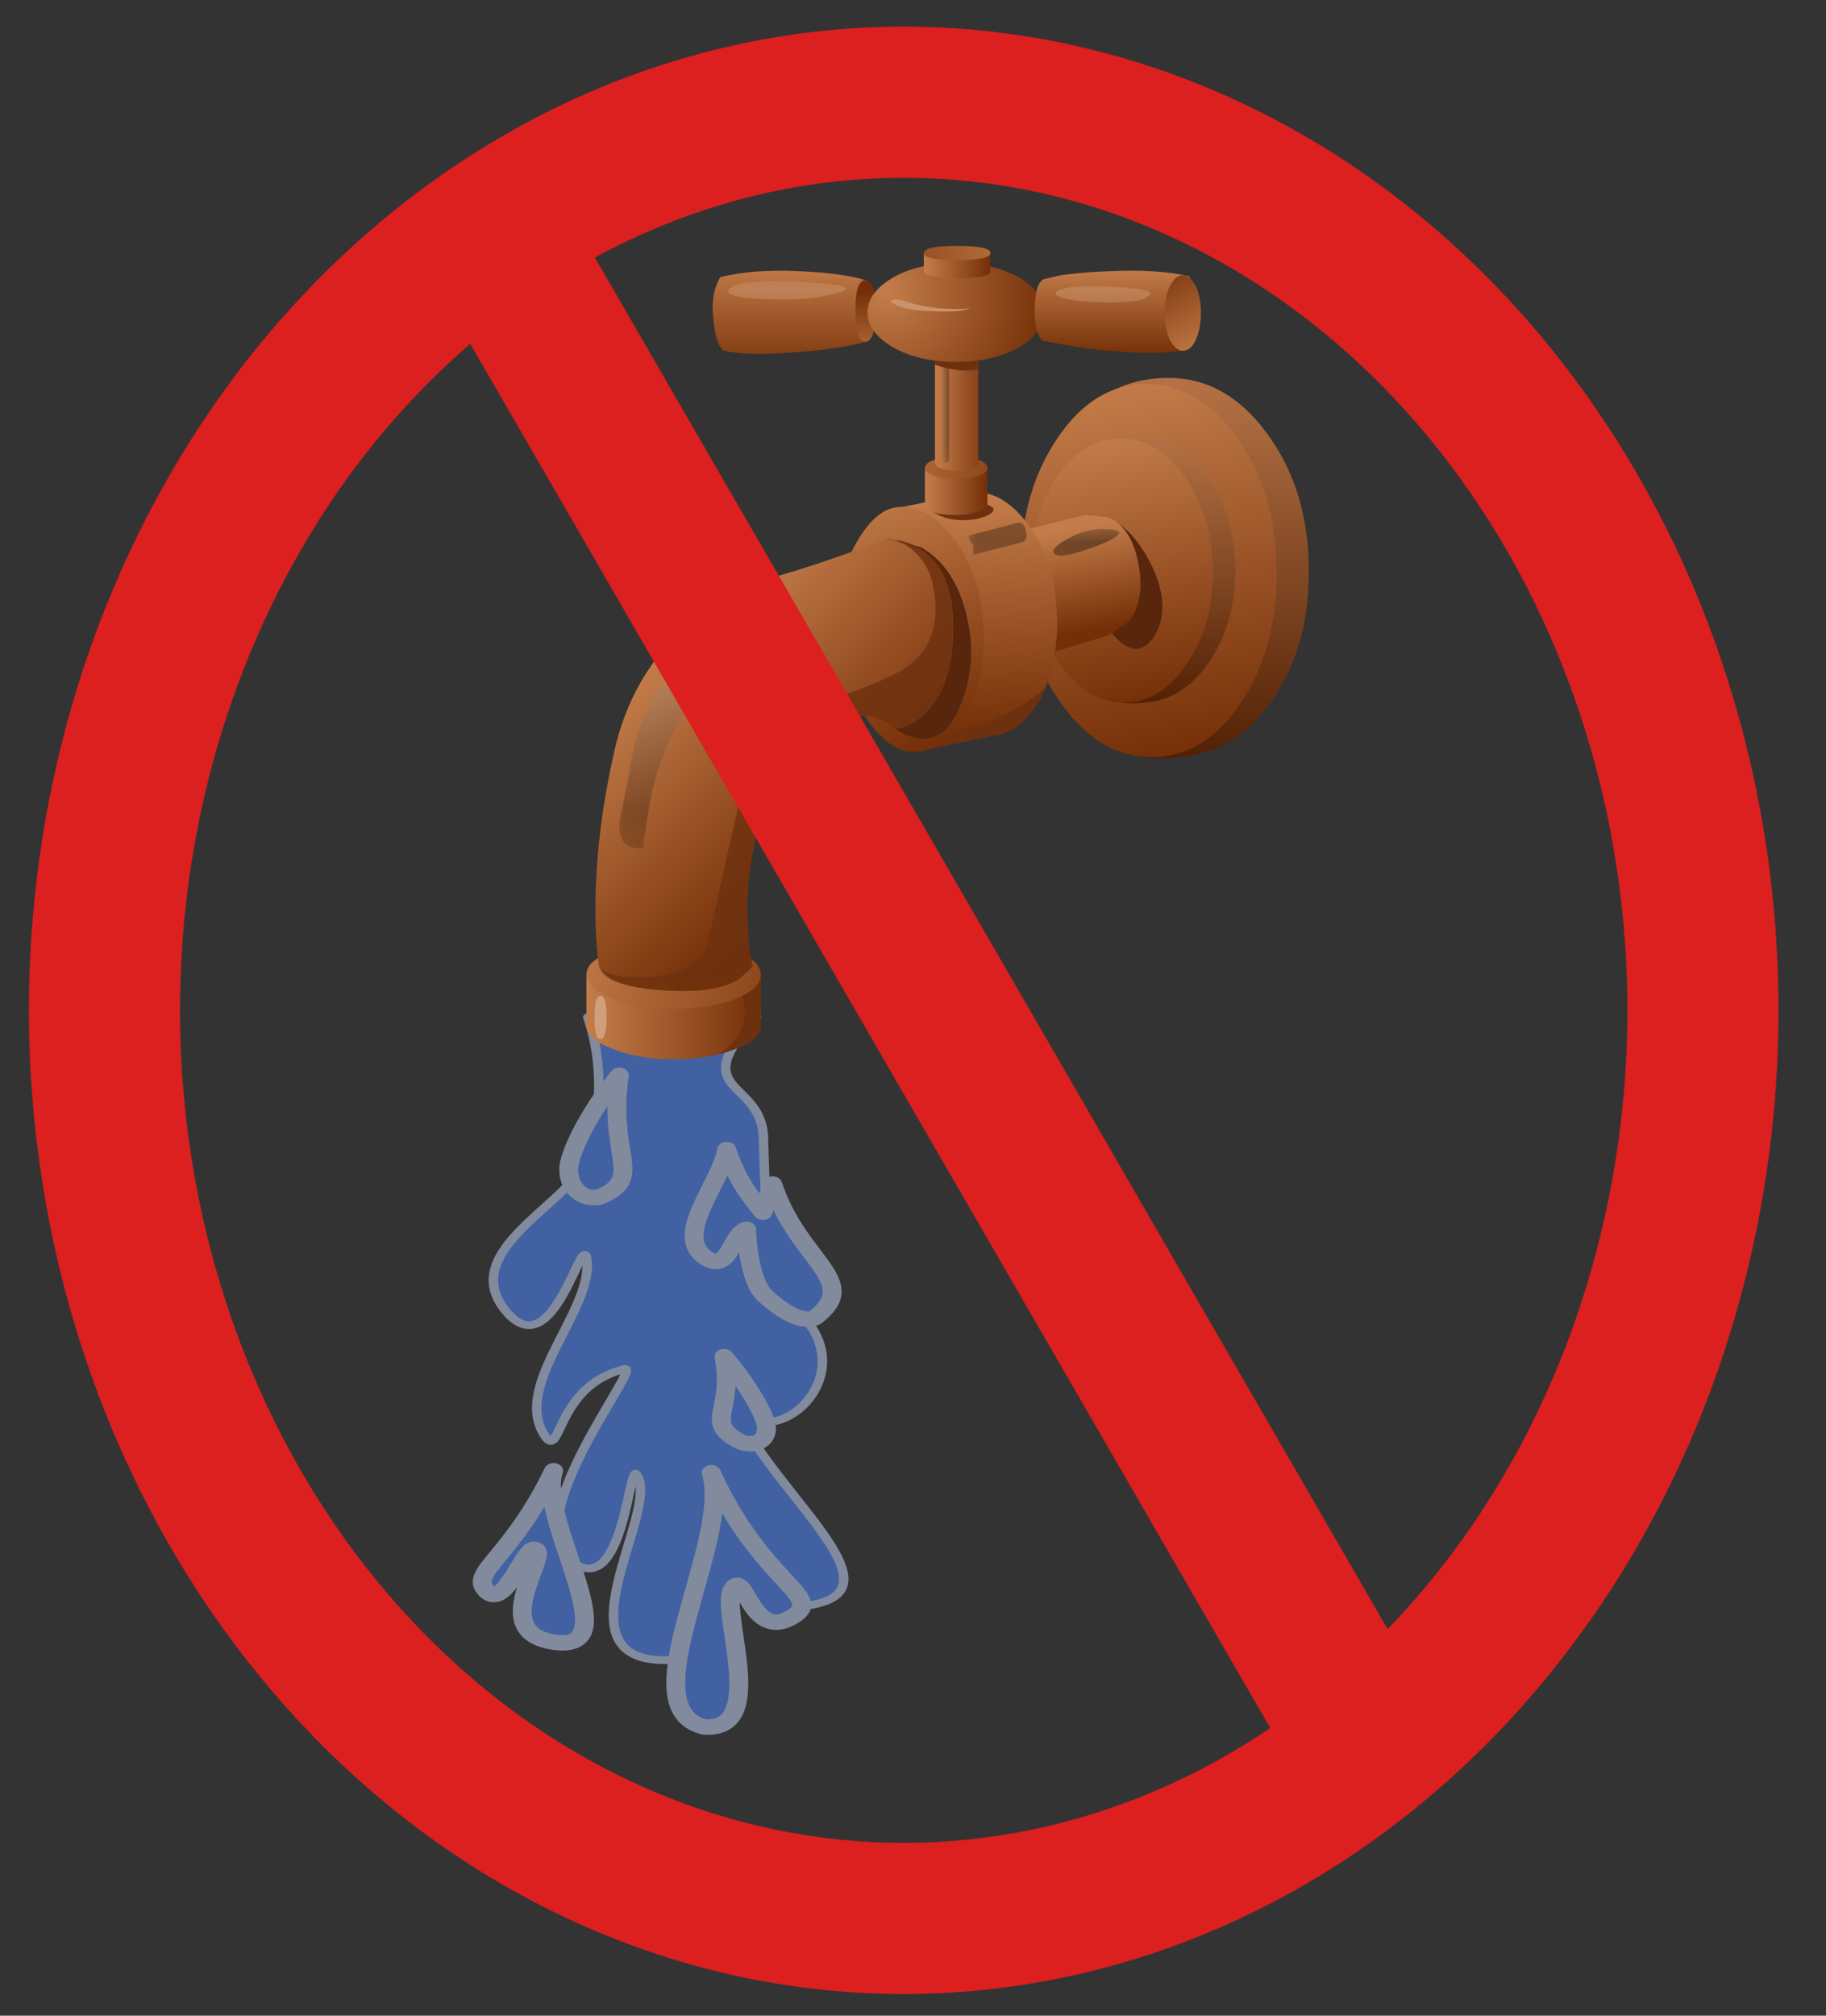 <?xml version="1.0" encoding="UTF-8" standalone="no"?>
<!-- Created with Inkscape (http://www.inkscape.org/) -->

<svg
   xmlns:osb="http://www.openswatchbook.org/uri/2009/osb"
   xmlns:dc="http://purl.org/dc/elements/1.1/"
   xmlns:cc="http://creativecommons.org/ns#"
   xmlns:rdf="http://www.w3.org/1999/02/22-rdf-syntax-ns#"
   xmlns:svg="http://www.w3.org/2000/svg"
   xmlns="http://www.w3.org/2000/svg"
   xmlns:xlink="http://www.w3.org/1999/xlink"
   xmlns:sodipodi="http://sodipodi.sourceforge.net/DTD/sodipodi-0.dtd"
   xmlns:inkscape="http://www.inkscape.org/namespaces/inkscape"
   id="svg2"
   xml:space="preserve"
   viewBox="0 0 1450 1600"
   version="1.1"
   inkscape:version="0.91 r13725"
   sodipodi:docname="tools-spigot-withwater-banned.svg"
   width="1450"
   height="1600"><rect x="0" y="0" width="1450" height="1600" fill="#333333" stroke="none"/><sodipodi:namedview
     pagecolor="#ffffff"
     bordercolor="#666666"
     borderopacity="1"
     objecttolerance="10"
     gridtolerance="10"
     guidetolerance="10"
     inkscape:pageopacity="0"
     inkscape:pageshadow="2"
     inkscape:window-width="1916"
     inkscape:window-height="1035"
     id="namedview21175"
     showgrid="false"
     fit-margin-top="0"
     fit-margin-left="0"
     fit-margin-right="0"
     fit-margin-bottom="0"
     inkscape:zoom="0.17411011"
     inkscape:cx="613.74845"
     inkscape:cy="756.24158"
     inkscape:window-x="4"
     inkscape:window-y="1"
     inkscape:window-maximized="1"
     inkscape:current-layer="svg2" /><defs
     id="defs6"><linearGradient
       id="linearGradient24"
       y2="-29.124"
       gradientUnits="userSpaceOnUse"
       x2="25.409"
       gradientTransform="matrix(4.3069e-5,-0.8,-0.8,8e-4,3.1029e-4,32.28)"
       y1="-29.124"
       x1="6.833"><stop
         id="stop26"
         style="stop-color:#b37144"
         offset="0" /><stop
         id="stop28"
         style="stop-color:#522105"
         offset="1" /></linearGradient><linearGradient
       id="linearGradient42"
       y2="-24.305"
       gradientUnits="userSpaceOnUse"
       x2="30.759"
       gradientTransform="matrix(0.153,-0.785,-0.785,-0.153,-1.6766e-5,32.28)"
       y1="-24.305"
       x1="11.348"><stop
         id="stop44"
         style="stop-color:#c47d4a"
         offset="0" /><stop
         id="stop46"
         style="stop-color:#752f07"
         offset="1" /></linearGradient><linearGradient
       id="linearGradient60"
       y2="-27.446"
       gradientUnits="userSpaceOnUse"
       x2="22.685"
       gradientTransform="matrix(6.0952e-5,-0.8,-0.8,8e-4,3.2674e-4,32.28)"
       y1="-27.446"
       x1="9.56"><stop
         id="stop62"
         style="stop-color:#b37144"
         offset="0" /><stop
         id="stop64"
         style="stop-color:#522105"
         offset="1" /></linearGradient><linearGradient
       id="linearGradient78"
       y2="-23.038"
       gradientUnits="userSpaceOnUse"
       x2="27.696"
       gradientTransform="matrix(0.153,-0.785,-0.785,-0.153,-5.4388e-5,32.28)"
       y1="-23.038"
       x1="13.992"><stop
         id="stop80"
         style="stop-color:#c47d4a"
         offset="0" /><stop
         id="stop82"
         style="stop-color:#752f07"
         offset="1" /></linearGradient><linearGradient
       id="linearGradient98"
       y2="-14.157"
       gradientUnits="userSpaceOnUse"
       x2="23.247"
       gradientTransform="matrix(0.142,-0.787,-0.787,-0.142,-2.367e-4,32.28)"
       y1="-14.157"
       x1="18.039"><stop
         id="stop100"
         style="stop-color:#c47d4a"
         offset="0" /><stop
         id="stop102"
         style="stop-color:#752f07"
         offset="1" /></linearGradient><linearGradient
       id="linearGradient116"
       y2="-18.704"
       gradientUnits="userSpaceOnUse"
       x2="25.369"
       gradientTransform="matrix(6.6806e-5,-0.8,-0.8,-0.042,-3.6409e-4,32.28)"
       y1="-18.704"
       x1="13.394"><stop
         id="stop118"
         style="stop-color:#c47d4a"
         offset="0" /><stop
         id="stop120"
         style="stop-color:#752f07"
         offset="1" /></linearGradient><linearGradient
       id="linearGradient136"
       y2="-8.924"
       gradientUnits="userSpaceOnUse"
       x2="29.663"
       gradientTransform="matrix(0.264,-0.755,-0.742,-0.303,2.531e-4,32.28)"
       y1="-8.924"
       x1="16.317"><stop
         id="stop138"
         style="stop-color:#c47d4a"
         offset="0" /><stop
         id="stop140"
         style="stop-color:#752f07"
         offset="1" /></linearGradient><linearGradient
       id="linearGradient156"
       y2="38.3"
       gradientUnits="userSpaceOnUse"
       x2="8.675"
       gradientTransform="matrix(0.8,0,0,-0.8,6.6473e-7,32.28)"
       y1="38.3"
       x1="0.025"><stop
         id="stop158"
         style="stop-color:#c47d4a"
         offset="0" /><stop
         id="stop160"
         style="stop-color:#752f07"
         offset="1" /></linearGradient><linearGradient
       id="linearGradient176"
       y2="32.402"
       gradientUnits="userSpaceOnUse"
       x2="25.344"
       gradientTransform="matrix(0.75,-0.278,-0.278,-0.75,-3.4766e-5,32.28)"
       y1="32.402"
       x1="10.972"><stop
         id="stop178"
         style="stop-color:#c47d4a"
         offset="0" /><stop
         id="stop180"
         style="stop-color:#752f07"
         offset="1" /></linearGradient><linearGradient
       id="linearGradient194"
       y2="11.447"
       gradientUnits="userSpaceOnUse"
       x2="30.176"
       gradientTransform="matrix(0.556,-0.575,-0.575,-0.556,-1.6061e-4,32.28)"
       y1="11.447"
       x1="16.969"><stop
         id="stop196"
         style="stop-color:#c47d4a"
         offset="0" /><stop
         id="stop198"
         style="stop-color:#752f07"
         offset="1" /></linearGradient><clipPath
       id="clipPath206"><path
         id="path208"
         d="m 0,2.28 15,0 0,19 -15,0 0,-19 z"
         inkscape:connector-curvature="0" /></clipPath><mask
       id="mask210"><g
         id="g212"><g
           id="g214"
           clip-path="url(#clipPath206)"><path
             id="path216"
             style="fill:#000000;fill-opacity:0.84"
             d="m 0,2.28 15,0 0,19 -15,0 0,-19 z"
             inkscape:connector-curvature="0" /></g></g></mask><clipPath
       id="clipPath222"><path
         id="path224"
         d="m 0,2.28 15,0 0,19 -15,0 0,-19 z"
         inkscape:connector-curvature="0" /></clipPath><clipPath
       id="clipPath226"><path
         id="path228"
         d="M 0,3 15,3 15,22 0,22 0,3 Z"
         inkscape:connector-curvature="0" /></clipPath><linearGradient
       id="linearGradient258"
       y2="12.175"
       gradientUnits="userSpaceOnUse"
       x2="19.9"
       gradientTransform="matrix(0.8,0,0,-0.8,6.6473e-7,32.28)"
       y1="12.175"
       x1="16.8"><stop
         id="stop260"
         style="stop-color:#c47d4a"
         offset="0" /><stop
         id="stop262"
         style="stop-color:#752f07"
         offset="1" /></linearGradient><linearGradient
       id="linearGradient276"
       y2="9.55"
       gradientUnits="userSpaceOnUse"
       x2="23.256"
       gradientTransform="matrix(0.798,-0.063,-0.063,-0.798,5.1905e-5,32.28)"
       y1="9.55"
       x1="14.955"><stop
         id="stop278"
         style="stop-color:#c47d4a"
         offset="0" /><stop
         id="stop280"
         style="stop-color:#752f07"
         offset="1" /></linearGradient><linearGradient
       id="linearGradient294"
       y2="8.075"
       gradientUnits="userSpaceOnUse"
       x2="20.138"
       gradientTransform="matrix(0.8,0,0,-0.8,6.6473e-7,32.28)"
       y1="8.075"
       x1="17.263"><stop
         id="stop296"
         style="stop-color:#c47d4a"
         offset="0" /><stop
         id="stop298"
         style="stop-color:#752f07"
         offset="1" /></linearGradient><clipPath
       id="clipPath306"><path
         id="path308"
         d="m 14,23.28 1,0 0,5 -1,0 0,-5 z"
         inkscape:connector-curvature="0" /></clipPath><mask
       id="mask310"><g
         id="g312"><g
           id="g314"
           clip-path="url(#clipPath306)"><path
             id="path316"
             style="fill:#000000;fill-opacity:0.309"
             d="m 14,23.28 1,0 0,5 -1,0 0,-5 z"
             inkscape:connector-curvature="0" /></g></g></mask><clipPath
       id="clipPath322"><path
         id="path324"
         d="m 14,23.28 1,0 0,5 -1,0 0,-5 z"
         inkscape:connector-curvature="0" /></clipPath><clipPath
       id="clipPath326"><path
         id="path328"
         d="m 14,24 1,0 0,5 -1,0 0,-5 z"
         inkscape:connector-curvature="0" /></clipPath><linearGradient
       id="linearGradient334"
       y2="-2.7"
       gradientUnits="userSpaceOnUse"
       x2="0.25"
       gradientTransform="matrix(0.8,0,0,0.8,14.12,28.72)"
       y1="-2.7"
       x1="-0.35"><stop
         id="stop336"
         style="stop-color:#ffffff"
         offset="0" /><stop
         id="stop338"
         style="stop-color:#000000"
         offset="1" /></linearGradient><linearGradient
       id="linearGradient372"
       y2="-10.082"
       gradientUnits="userSpaceOnUse"
       x2="6.49"
       gradientTransform="matrix(1.4035e-4,-0.8,-0.8,8e-4,-2.063e-4,32.28)"
       y1="-10.082"
       x1="0.79"><stop
         id="stop374"
         style="stop-color:#c47d4a"
         offset="0" /><stop
         id="stop376"
         style="stop-color:#752f07"
         offset="1" /></linearGradient><linearGradient
       id="linearGradient390"
       y2="13.743"
       gradientUnits="userSpaceOnUse"
       x2="-2.681"
       gradientTransform="matrix(-0.025,0.8,0.8,0.025,-5.685e-6,32.28)"
       y1="13.743"
       x1="-6.683"><stop
         id="stop392"
         style="stop-color:#c47d4a"
         offset="0" /><stop
         id="stop394"
         style="stop-color:#752f07"
         offset="1" /></linearGradient><radialGradient
       id="radialGradient410"
       gradientUnits="userSpaceOnUse"
       cy="-3.014"
       cx="14.765"
       gradientTransform="matrix(0.751,-0.275,0.275,0.751,1.659,36.808)"
       r="8.174"><stop
         id="stop412"
         style="stop-color:#c47d4a"
         offset="0" /><stop
         id="stop414"
         style="stop-color:#752f07"
         offset="1" /></radialGradient><linearGradient
       id="linearGradient428"
       y2="-26.266"
       gradientUnits="userSpaceOnUse"
       x2="5.411"
       gradientTransform="matrix(1.8286e-4,-0.8,-0.8,8e-4,1.9695e-4,32.28)"
       y1="-26.266"
       x1="1.036"><stop
         id="stop430"
         style="stop-color:#c47d4a"
         offset="0" /><stop
         id="stop432"
         style="stop-color:#752f07"
         offset="1" /></linearGradient><linearGradient
       id="linearGradient446"
       y2="0.975"
       gradientUnits="userSpaceOnUse"
       x2="20.05"
       gradientTransform="matrix(0.8,0,0,-0.8,6.6473e-7,32.28)"
       y1="0.975"
       x1="16.75"><stop
         id="stop448"
         style="stop-color:#c47d4a"
         offset="0" /><stop
         id="stop450"
         style="stop-color:#752f07"
         offset="1" /></linearGradient><linearGradient
       id="linearGradient464"
       y2="-1.225"
       gradientUnits="userSpaceOnUse"
       x2="-12.105"
       gradientTransform="matrix(-0.799,-0.038,-0.038,0.799,4.8738e-4,32.28)"
       y1="-1.225"
       x1="-22.617"><stop
         id="stop466"
         style="stop-color:#c47d4a"
         offset="0" /><stop
         id="stop468"
         style="stop-color:#752f07"
         offset="1" /></linearGradient><clipPath
       id="clipPath476"><path
         id="path478"
         d="m 1,8.28 7,0 0,11 -7,0 0,-11 z"
         inkscape:connector-curvature="0" /></clipPath><mask
       id="mask480"><g
         id="g482"><g
           id="g484"
           clip-path="url(#clipPath476)"><path
             id="path486"
             style="fill:#000000;fill-opacity:0.23"
             d="m 1,8.28 7,0 0,11 -7,0 0,-11 z"
             inkscape:connector-curvature="0" /></g></g></mask><clipPath
       id="clipPath492"><path
         id="path494"
         d="m 1,8.28 7,0 0,11 -7,0 0,-11 z"
         inkscape:connector-curvature="0" /></clipPath><clipPath
       id="clipPath496"><path
         id="path498"
         d="M 1,9 8,9 8,20 1,20 1,9 Z"
         inkscape:connector-curvature="0" /></clipPath><linearGradient
       id="linearGradient504"
       y2="-16336"
       gradientUnits="userSpaceOnUse"
       x2="17.79"
       gradientTransform="matrix(7.8818e-5,-0.8,0.8,-8e-4,13073,11.783)"
       y1="-16336"
       x1="7.64"><stop
         id="stop506"
         style="stop-color:#ffffff"
         offset="0" /><stop
         id="stop508"
         style="stop-color:#000000"
         offset="1" /></linearGradient><clipPath
       id="clipPath538"><path
         id="path540"
         d="m 15,19.28 3,0 0,3 -3,0 0,-3 z"
         inkscape:connector-curvature="0" /></clipPath><mask
       id="mask542"><g
         id="g544"><g
           id="g546"
           clip-path="url(#clipPath538)"><path
             id="path548"
             style="fill:#000000;fill-opacity:0.309"
             d="m 15,19.28 3,0 0,3 -3,0 0,-3 z"
             inkscape:connector-curvature="0" /></g></g></mask><clipPath
       id="clipPath554"><path
         id="path556"
         d="m 15,19.28 3,0 0,3 -3,0 0,-3 z"
         inkscape:connector-curvature="0" /></clipPath><clipPath
       id="clipPath558"><path
         id="path560"
         d="m 15,20 3,0 0,3 -3,0 0,-3 z"
         inkscape:connector-curvature="0" /></clipPath><linearGradient
       id="linearGradient566"
       y2="-13404"
       gradientUnits="userSpaceOnUse"
       x2="-2129.5"
       gradientTransform="matrix(0.248,-0.761,0.761,0.248,10740,1725.7)"
       y1="-13404"
       x1="-2131.9"><stop
         id="stop568"
         style="stop-color:#ffffff"
         offset="0" /><stop
         id="stop570"
         style="stop-color:#000000"
         offset="1" /></linearGradient><clipPath
       id="clipPath598"><path
         id="path600"
         d="m 18,19.28 4,0 0,2 -4,0 0,-2 z"
         inkscape:connector-curvature="0" /></clipPath><mask
       id="mask602"><g
         id="g604"><g
           id="g606"
           clip-path="url(#clipPath598)"><path
             id="path608"
             style="fill:#000000;fill-opacity:0.391"
             d="m 18,19.28 4,0 0,2 -4,0 0,-2 z"
             inkscape:connector-curvature="0" /></g></g></mask><clipPath
       id="clipPath614"><path
         id="path616"
         d="m 18,19.28 4,0 0,2 -4,0 0,-2 z"
         inkscape:connector-curvature="0" /></clipPath><clipPath
       id="clipPath618"><path
         id="path620"
         d="m 18,20 4,0 0,2 -4,0 0,-2 z"
         inkscape:connector-curvature="0" /></clipPath><linearGradient
       id="linearGradient626"
       y2="-13466"
       gradientUnits="userSpaceOnUse"
       x2="-2098.2"
       gradientTransform="matrix(0.243,-0.762,0.762,0.243,10792,1700.2)"
       y1="-13466"
       x1="-2100.1"><stop
         id="stop628"
         style="stop-color:#ffffff"
         offset="0" /><stop
         id="stop630"
         style="stop-color:#000000"
         offset="1" /></linearGradient><clipPath
       id="clipPath660"><path
         id="path662"
         d="m 5,29.28 6,0 0,2 -6,0 0,-2 z"
         inkscape:connector-curvature="0" /></clipPath><mask
       id="mask664"><g
         id="g666"><g
           id="g668"
           clip-path="url(#clipPath660)"><path
             id="path670"
             style="fill:#000000;fill-opacity:0.559"
             d="m 5,29.28 6,0 0,2 -6,0 0,-2 z"
             inkscape:connector-curvature="0" /></g></g></mask><clipPath
       id="clipPath676"><path
         id="path678"
         d="m 5,29.28 6,0 0,2 -6,0 0,-2 z"
         inkscape:connector-curvature="0" /></clipPath><clipPath
       id="clipPath680"><path
         id="path682"
         d="m 5,30 6,0 0,2 -6,0 0,-2 z"
         inkscape:connector-curvature="0" /></clipPath><clipPath
       id="clipPath704"><path
         id="path706"
         d="m 18,29.28 5,0 0,2 -5,0 0,-2 z"
         inkscape:connector-curvature="0" /></clipPath><mask
       id="mask708"><g
         id="g710"><g
           id="g712"
           clip-path="url(#clipPath704)"><path
             id="path714"
             style="fill:#000000;fill-opacity:0.559"
             d="m 18,29.28 5,0 0,2 -5,0 0,-2 z"
             inkscape:connector-curvature="0" /></g></g></mask><clipPath
       id="clipPath720"><path
         id="path722"
         d="m 18,29.28 5,0 0,2 -5,0 0,-2 z"
         inkscape:connector-curvature="0" /></clipPath><clipPath
       id="clipPath724"><path
         id="path726"
         d="m 18,30 5,0 0,2 -5,0 0,-2 z"
         inkscape:connector-curvature="0" /></clipPath><linearGradient
       id="linearGradient754"
       y2="24.42"
       gradientUnits="userSpaceOnUse"
       x2="-14.193"
       gradientTransform="matrix(-0.382,0.703,0.703,0.382,1.7919e-4,32.281)"
       y1="24.42"
       x1="-19.428"><stop
         id="stop756"
         style="stop-color:#c47d4a"
         offset="0" /><stop
         id="stop758"
         style="stop-color:#752f07"
         offset="1" /></linearGradient><linearGradient
       osb:paint="solid"
       id="linearGradient6216"><stop
         id="stop6214"
         offset="0"
         style="stop-color:#000000;stop-opacity:1;" /></linearGradient><linearGradient
       osb:paint="solid"
       id="linearGradient6049"><stop
         id="stop6047"
         offset="0"
         style="stop-color:#b5c6e5;stop-opacity:1;" /></linearGradient><linearGradient
       osb:paint="solid"
       id="linearGradient4513"><stop
         id="stop4511"
         offset="0"
         style="stop-color:#0b0b0b;stop-opacity:1;" /></linearGradient><linearGradient
       osb:paint="solid"
       id="linearGradient4507"><stop
         id="stop4505"
         offset="0"
         style="stop-color:#5687e3;stop-opacity:1;" /></linearGradient><linearGradient
       gradientTransform="translate(14.57,-19.653)"
       gradientUnits="userSpaceOnUse"
       y2="77.255"
       x2="66.828"
       y1="77.255"
       x1="60.015"
       id="linearGradient6218"
       xlink:href="#linearGradient6049"
       inkscape:collect="always" /><linearGradient
       gradientTransform="matrix(0.657,-0.211,0,0.819,36.565,17.758)"
       gradientUnits="userSpaceOnUse"
       y2="77.255"
       x2="66.828"
       y1="77.255"
       x1="60.015"
       id="linearGradient6218-4"
       xlink:href="#linearGradient6049"
       inkscape:collect="always" /><linearGradient
       gradientTransform="matrix(0.457,-0.483,0.523,0.422,-1.653,48.659)"
       gradientUnits="userSpaceOnUse"
       y2="77.255"
       x2="66.828"
       y1="77.255"
       x1="60.015"
       id="linearGradient6218-8"
       xlink:href="#linearGradient6049"
       inkscape:collect="always" /></defs><g
     id="g22490"
     transform="matrix(16,0,0,16,465.653,195.205)"><g
       style="opacity:0.6"
       transform="matrix(0.938,0,0,0.766,-81.946,-32.996)"
       id="g6392"><path
         style="opacity:1;fill:#4b81ee;fill-opacity:1;fill-rule:nonzero;stroke:#b5c6e5;stroke-width:0.5;stroke-linecap:butt;stroke-linejoin:round;stroke-miterlimit:4;stroke-dasharray:none;stroke-dashoffset:0;stroke-opacity:1;paint-order:normal"
         d="m 96.728,100.843 c 0.171,6.921 0.268,9.022 2.169,11.65 3.605,4.982 -4.191,11.08 -4.238,2.332 -0.874,6.451 11.246,15.517 4,16.37 -3.657,0.43 -2.191,-4.458 -4.769,-8.509 0,0 2.284,11.589 -1.835,11.959 -6.799,0.61 -0.627,-9.724 -2.051,-12.021 -0.402,-0.649 -0.697,8.081 -3.386,5.693 -3.035,-2.696 3.763,-12.807 2.753,-12.501 -3.774,1.147 -3.31,6.219 -4.283,4.181 -1.576,-3.301 2.669,-8.058 2.293,-11.297 -0.229,-1.968 -1.755,7.011 -4.246,3.411 -2.642,-3.818 3.036,-6.836 4.074,-9.533 0.467,-1.214 1.429,-5.244 0.227,-9.551 3.597,-1.098 9.292,-0.477 8.912,0.022 -3.802,4.977 0.287,3.938 0.383,7.794 z"
         id="rect6082-3-2"
         inkscape:connector-curvature="0"
         sodipodi:nodetypes="sscsssssssssscss" /><path
         style="opacity:1;fill:#4b81ee;fill-opacity:1;fill-rule:nonzero;stroke:#b5c6e5;stroke-width:1;stroke-linecap:round;stroke-linejoin:round;stroke-miterlimit:4;stroke-dasharray:none;stroke-dashoffset:0;stroke-opacity:1;paint-order:stroke fill markers"
         d="m 95.083,130.099 c -0.653,1.48 1.97,9.208 -1.492,8.895 -4.042,-1.238 1.488,-12.045 0.378,-16.466 2.699,7.197 6.007,7.978 4.335,9.299 -2.224,1.757 -2.574,-3.195 -3.221,-1.729 z"
         id="path4520-3-2-3"
         inkscape:connector-curvature="0"
         sodipodi:nodetypes="sccss" /><path
         style="opacity:1;fill:#4b81ee;fill-opacity:1;fill-rule:nonzero;stroke:#b5c6e5;stroke-width:1;stroke-linecap:round;stroke-linejoin:round;stroke-miterlimit:4;stroke-dasharray:none;stroke-dashoffset:0;stroke-opacity:1;paint-order:stroke fill markers"
         d="m 96.884,119.818 c -0.078,0.699 -0.671,1.019 -1.341,0.724 -2.048,-1.304 -0.348,-1.88 -0.896,-5.529 1.268,1.794 2.23,3.884 2.245,4.62"
         id="path4520-3-3-9-0"
         inkscape:connector-curvature="0"
         sodipodi:nodetypes="cccc" /><path
         style="opacity:1;fill:#4b81ee;fill-opacity:1;fill-rule:nonzero;stroke:#b5c6e5;stroke-width:1;stroke-linecap:round;stroke-linejoin:round;stroke-miterlimit:4;stroke-dasharray:none;stroke-dashoffset:0;stroke-opacity:1;paint-order:stroke fill markers"
         d="m 86.434,103.143 c 0.095,1.062 0.808,1.74 1.612,1.533 2.456,-1.231 0.414,-2.667 1.062,-7.887 -1.518,2.224 -2.668,4.992 -2.684,6.078"
         id="path4520-3-3-0-5-6"
         inkscape:connector-curvature="0"
         sodipodi:nodetypes="cccc" /><path
         style="opacity:1;fill:#4b81ee;fill-opacity:1;fill-rule:nonzero;stroke:#b5c6e5;stroke-width:1;stroke-linecap:round;stroke-linejoin:round;stroke-miterlimit:4;stroke-dasharray:none;stroke-dashoffset:0;stroke-opacity:1;paint-order:stroke fill markers"
         d="m 84.701,127.534 c 0.543,0.592 -2.477,5.271 0.868,5.954 4.206,0.859 -0.864,-7.871 0.06,-11.087 -2.247,5.656 -4.408,6.512 -3.609,7.71 1.028,1.54 2.143,-3.163 2.681,-2.577 z"
         id="path4520-3-2-3-6"
         inkscape:connector-curvature="0"
         sodipodi:nodetypes="sscss" /><path
         style="opacity:1;fill:#4b81ee;fill-opacity:1;fill-rule:nonzero;stroke:#b5c6e5;stroke-width:1;stroke-linecap:round;stroke-linejoin:round;stroke-miterlimit:4;stroke-dasharray:none;stroke-dashoffset:0;stroke-opacity:1;paint-order:stroke fill markers"
         d="m 94.783,101.603 c -0.277,2.127 -2.926,5.625 -1.054,7.046 1.208,0.918 1.315,-1.619 2.109,-1.883 0.014,0.526 0.122,3.336 0.992,4.322 0.625,0.709 1.886,1.863 2.647,1.383 2.495,-2.378 -0.908,-3.633 -2.26,-8.638 -0.205,0.604 -0.371,1.22 -0.512,1.827 -0.619,-0.907 -1.397,-2.12 -1.921,-4.058 z"
         id="path4520-3-3-0-5-6-9"
         inkscape:connector-curvature="0"
         sodipodi:nodetypes="cscsccccc" /></g><g
       id="g22325"><g
         id="g14"
         transform="matrix(1.25,0,0,-1.25,0,40.35)"><g
           id="g16"><g
             id="g22"><path
               id="path30"
               style="fill:url(#linearGradient24);fill-rule:evenodd"
               d="m 28.68,19.678 c 0.054,-2.05 -0.387,-3.796 -1.321,-5.238 -0.933,-1.441 -2.144,-2.254 -3.636,-2.441 -3.711,-0.426 -5.645,2.054 -5.801,7.441 -0.055,2.215 0.344,4 1.199,5.36 0.906,1.492 2.238,2.242 4,2.242 1.492,0 2.774,-0.707 3.84,-2.121 1.094,-1.442 1.664,-3.188 1.719,-5.243 z"
               inkscape:connector-curvature="0" /></g></g></g><g
         id="g32"
         transform="matrix(1.25,0,0,-1.25,0,40.35)"><g
           id="g34"><g
             id="g40"><path
               id="path48"
               style="fill:url(#linearGradient42);fill-rule:evenodd"
               d="M 27.398,19.518 C 27.453,17.495 27,15.733 26.039,14.241 25.105,12.772 23.934,12.026 22.52,11.999 c -1.415,-0.028 -2.625,0.668 -3.641,2.082 -1.039,1.414 -1.586,3.144 -1.641,5.199 -0.023,2.055 0.442,3.812 1.403,5.281 0.961,1.465 2.132,2.211 3.519,2.239 1.414,0.027 2.625,-0.665 3.641,-2.079 1.039,-1.441 1.574,-3.175 1.597,-5.203 z"
               inkscape:connector-curvature="0" /></g></g></g><g
         id="g50"
         transform="matrix(1.25,0,0,-1.25,0,40.35)"><g
           id="g52"><g
             id="g58"><path
               id="path66"
               style="fill:url(#linearGradient60);fill-rule:evenodd"
               d="m 25.762,19.6 c 0.023,-1.465 -0.297,-2.707 -0.961,-3.718 -0.668,-1.043 -1.52,-1.614 -2.563,-1.723 -2.613,-0.293 -3.972,1.453 -4.078,5.242 -0.055,1.547 0.227,2.813 0.84,3.801 0.668,1.066 1.613,1.598 2.84,1.598 1.039,0 1.949,-0.508 2.719,-1.52 0.773,-1.012 1.175,-2.238 1.203,-3.68 z"
               inkscape:connector-curvature="0" /></g></g></g><g
         id="g68"
         transform="matrix(1.25,0,0,-1.25,0,40.35)"><g
           id="g70"><g
             id="g76"><path
               id="path84"
               style="fill:url(#linearGradient78);fill-rule:evenodd"
               d="m 24.879,19.479 c 0.027,-1.437 -0.305,-2.679 -1,-3.719 -0.664,-1.039 -1.492,-1.574 -2.481,-1.601 -0.984,-0.024 -1.839,0.469 -2.558,1.48 -0.719,1.016 -1.106,2.243 -1.16,3.68 -0.028,1.441 0.293,2.684 0.961,3.723 0.691,1.039 1.531,1.57 2.519,1.597 0.985,0.028 1.84,-0.464 2.559,-1.48 0.746,-1.012 1.133,-2.238 1.16,-3.68 z"
               inkscape:connector-curvature="0" /></g></g></g><path
         id="path86"
         style="fill:#57260c;fill-rule:evenodd"
         d="m 24.247,14.248 0.801,-0.849 0.953,0.151 c 0.733,0.331 1.381,1.035 1.948,2.1 0.733,1.401 0.835,2.603 0.304,3.598 -0.568,0.968 -1.27,0.988 -2.1,0.054 C 25.517,18.569 25,17.5 24.6,16.099 L 24.247,14.248 Z"
         inkscape:connector-curvature="0" /><g
         id="g88"
         transform="matrix(1.25,0,0,-1.25,0,40.35)"><g
           id="g90"><g
             id="g96"><path
               id="path104"
               style="fill:url(#linearGradient98);fill-rule:evenodd"
               d="M 5.922,18.202 19.801,21.6 20.68,21.518 c 0.64,-0.238 1.054,-0.863 1.242,-1.879 0.183,-0.961 0.051,-1.718 -0.402,-2.281 l -0.758,-0.519 -12,-3.719 c -0.59,-0.188 -1.535,1.508 -2.84,5.082 z"
               inkscape:connector-curvature="0" /></g></g></g><g
         id="g106"
         transform="matrix(1.25,0,0,-1.25,0,40.35)"><g
           id="g108"><g
             id="g114"><path
               id="path122"
               style="fill:url(#linearGradient116);fill-rule:evenodd"
               d="m 18.68,17.678 c 0.054,-1.277 -0.16,-2.386 -0.641,-3.32 -0.504,-0.906 -1.144,-1.41 -1.918,-1.516 l -2.84,-0.601 -2.043,8.277 1.121,1.364 2.922,0.597 0.039,0.039 0.078,0 c 0.829,0 1.575,-0.476 2.243,-1.437 0.64,-0.934 0.984,-2.067 1.039,-3.403 z"
               inkscape:connector-curvature="0" /></g></g></g><path
         id="path124"
         style="fill:#6e310f;fill-rule:evenodd"
         d="m 19.6,23.701 c 1.235,-0.4 2.285,-0.986 3.149,-1.752 -0.635,1.469 -1.499,2.25 -2.598,2.353 l -3.55,0.748 L 16.45,24.4 l 0.4,-0.304 c 0.235,0.235 1.147,0.102 2.75,-0.395 z"
         inkscape:connector-curvature="0" /><g
         id="g126"
         transform="matrix(1.25,0,0,-1.25,0,40.35)"><g
           id="g128"><g
             id="g134"><path
               id="path142"
               style="fill:url(#linearGradient136);fill-rule:evenodd"
               d="m 15.762,17.081 c 0.078,-1.336 -0.16,-2.481 -0.723,-3.442 -0.531,-0.961 -1.227,-1.437 -2.078,-1.437 -0.668,0 -1.336,0.515 -2,1.558 -0.641,1.067 -0.988,2.188 -1.039,3.36 -0.055,1.121 0.183,2.199 0.719,3.238 0.558,1.043 1.171,1.563 1.839,1.563 0.825,0 1.575,-0.481 2.239,-1.442 0.64,-0.933 0.988,-2.066 1.043,-3.398 z"
               inkscape:connector-curvature="0" /></g></g></g><path
         id="path144"
         style="fill:#57260c;fill-rule:evenodd"
         d="m 14.502,16.152 0.4,-1.65 1.699,0.449 c 1.196,0.664 1.982,1.914 2.349,3.75 0.269,1.333 0.166,2.618 -0.297,3.848 -0.469,1.299 -1.119,1.934 -1.954,1.9 -0.698,-0.03 -1.317,-0.366 -1.85,-0.996 l -0.547,-1.001 0.201,-6.299 z"
         inkscape:connector-curvature="0" /><g
         id="g146"
         transform="matrix(1.25,0,0,-1.25,0,40.35)"><g
           id="g148"><g
             id="g154"><path
               id="path162"
               style="fill:url(#linearGradient156);fill-rule:evenodd"
               d="m 6.922,3.28 0,-2 C 6.895,0.932 6.547,0.639 5.879,0.401 5.188,0.132 4.387,-0.001 3.48,-0.001 2.547,-0.001 1.746,0.132 1.078,0.401 0.414,0.639 0.055,0.932 0,1.28 l 0,2 6.922,0 z"
               inkscape:connector-curvature="0" /></g></g></g><path
         id="path164"
         style="fill:#6e310f;fill-rule:evenodd"
         d="m 8.652,36.25 0,2.5 C 8.584,39.316 7.881,39.766 6.548,40.097 7.485,39.536 7.915,38.75 7.851,37.749 L 7.5,36.45 l 0.049,-0.2 1.104,0 z"
         inkscape:connector-curvature="0" /><g
         id="g166"
         transform="matrix(1.25,0,0,-1.25,0,40.35)"><g
           id="g168"><g
             id="g174"><path
               id="path182"
               style="fill:url(#linearGradient176);fill-rule:evenodd"
               d="m 6.922,3.358 c 0,-0.371 -0.336,-0.691 -1,-0.957 C 5.254,2.135 4.441,2.003 3.48,2.003 2.52,2.003 1.707,2.135 1.039,2.401 0.348,2.667 0,2.987 0,3.358 0,3.733 0.348,4.042 1.039,4.28 1.707,4.546 2.52,4.678 3.48,4.678 c 0.961,0 1.774,-0.132 2.442,-0.398 0.664,-0.238 1,-0.547 1,-0.922 z"
               inkscape:connector-curvature="0" /></g></g></g><g
         id="g184"
         transform="matrix(1.25,0,0,-1.25,0,40.35)"><g
           id="g186"><g
             id="g192"><path
               id="path200"
               style="fill:url(#linearGradient194);fill-rule:evenodd"
               d="m 11.922,20.678 1.277,-0.398 c 0.879,-0.559 1.336,-1.52 1.36,-2.879 0.054,-1.652 -0.305,-2.867 -1.079,-3.641 -0.375,-0.375 -0.761,-0.585 -1.16,-0.64 -0.535,0.426 -1.148,0.586 -1.84,0.48 C 9.625,13.467 8.945,13.12 8.441,12.561 7.879,12.026 7.426,11.202 7.078,10.081 6.574,8.561 6.348,7.042 6.398,5.518 6.426,4.745 6.492,4.135 6.602,3.678 L 6.039,3.159 C 5.426,2.815 4.52,2.667 3.32,2.721 2.227,2.772 1.441,2.932 0.961,3.202 L 0.52,3.6 C 0.414,4.159 0.359,4.948 0.359,5.96 c 0,2 0.254,4.105 0.762,6.32 0.426,1.867 1.293,3.426 2.598,4.68 1.093,1.066 2.32,1.785 3.679,2.16 1.575,0.453 3.082,0.972 4.524,1.558 z"
               inkscape:connector-curvature="0" /></g></g></g><g
         id="g202"
         transform="matrix(1.25,0,0,-1.25,0,40.35)"><g
           id="g218"
           mask="url(#mask210)"><g
             id="g230"><g
               id="g232"
               clip-path="url(#clipPath222)"><g
                 id="g234"
                 transform="translate(0,-0.72)"><g
                   id="g238"><g
                     id="g240"
                     clip-path="url(#clipPath226)"><g
                       id="g242"><path
                         id="path244"
                         style="fill:#6e310f;fill-rule:evenodd"
                         d="M 14.559,18.121 C 14.613,16.465 14.254,15.254 13.48,14.48 13.105,14.105 12.719,13.895 12.32,13.84 11.785,14.266 11.172,14.426 10.48,14.32 9.629,14.188 8.945,13.84 8.441,13.281 7.879,12.746 7.426,11.922 7.082,10.801 6.574,9.281 6.348,7.762 6.398,6.238 6.426,5.465 6.492,4.855 6.602,4.398 L 6.039,3.879 C 5.426,3.535 4.52,3.387 3.32,3.441 1.719,3.52 0.801,3.801 0.559,4.281 0.988,4.012 1.68,3.922 2.641,4 c 1.144,0.105 1.867,0.508 2.16,1.199 0.48,2.242 0.867,3.989 1.16,5.242 0.48,2.293 1.414,3.692 2.801,4.2 2.238,0.773 3.57,1.332 4,1.679 0.957,0.692 1.293,1.758 1,3.2 -0.16,0.828 -0.657,1.441 -1.481,1.839 1.492,-0.32 2.254,-1.398 2.278,-3.238 z"
                         inkscape:connector-curvature="0" /></g></g></g></g></g></g></g></g><path
         id="path246"
         style="fill:#6e310f;fill-rule:evenodd"
         d="M 17.451,12.5 18.15,12.549 c 0.566,0.034 1.097,0.117 1.601,0.249 0.532,0.138 0.6,0.318 0.2,0.552 -0.4,0.2 -0.904,0.282 -1.499,0.249 -0.469,-0.03 -0.884,-0.166 -1.25,-0.4 l -0.401,-0.347 0.65,-0.351 z"
         inkscape:connector-curvature="0" /><g
         id="g248"
         transform="matrix(1.25,0,0,-1.25,0,40.35)"><g
           id="g250"><g
             id="g256"><path
               id="path264"
               style="fill:url(#linearGradient258);fill-rule:evenodd"
               d="m 13.441,23.479 2.481,0 0,-1.48 C 15.895,21.893 15.762,21.8 15.52,21.721 15.281,21.639 15,21.6 14.68,21.6 c -0.774,0 -1.188,0.133 -1.239,0.399 l 0,1.48 z"
               inkscape:connector-curvature="0" /></g></g></g><g
         id="g266"
         transform="matrix(1.25,0,0,-1.25,0,40.35)"><g
           id="g268"><g
             id="g274"><path
               id="path282"
               style="fill:url(#linearGradient276);fill-rule:evenodd"
               d="m 15.922,23.44 c 0,-0.105 -0.121,-0.199 -0.363,-0.281 -0.239,-0.078 -0.532,-0.117 -0.879,-0.117 -0.321,0 -0.614,0.039 -0.879,0.117 -0.242,0.082 -0.36,0.176 -0.36,0.281 0,0.293 0.414,0.442 1.239,0.442 0.828,0 1.242,-0.149 1.242,-0.442 z"
               inkscape:connector-curvature="0" /></g></g></g><g
         id="g284"
         transform="matrix(1.25,0,0,-1.25,0,40.35)"><g
           id="g286"><g
             id="g292"><path
               id="path300"
               style="fill:url(#linearGradient294);fill-rule:evenodd"
               d="m 15.559,27.999 -0.039,-0.039 0.039,0 0,-4.321 c -0.051,-0.187 -0.332,-0.281 -0.84,-0.281 -0.531,0 -0.824,0.094 -0.879,0.281 l 0,4.321 0.039,0 -0.039,0.039 c 0,0.187 0.293,0.281 0.879,0.281 0.562,0 0.84,-0.094 0.84,-0.281 z"
               inkscape:connector-curvature="0" /></g></g></g><g
         id="g302"
         transform="matrix(1.25,0,0,-1.25,0,40.35)"><g
           id="g318"
           mask="url(#mask310)"><g
             id="g340"><g
               id="g342"
               clip-path="url(#clipPath322)"><g
                 id="g344"
                 transform="translate(0,-0.72)"><g
                   id="g348"><g
                     id="g350"
                     clip-path="url(#clipPath326)"><g
                       id="g352"><g
                         id="g354"><g
                           id="g356"><g
                             id="g358"><path
                               id="path360"
                               style="fill:url(#linearGradient334);fill-rule:evenodd"
                               d="m 14.398,24.559 c 0,-0.106 -0.039,-0.161 -0.117,-0.161 -0.109,0 -0.16,0.055 -0.16,0.161 l 0,4 c 0,0.109 0.051,0.16 0.16,0.16 0.078,0 0.117,-0.051 0.117,-0.16 l 0,-4 z"
                               inkscape:connector-curvature="0" /></g></g></g></g></g></g></g></g></g></g></g><g
         id="g362"
         transform="matrix(1.25,0,0,-1.25,0,40.35)"><g
           id="g364"><g
             id="g370"><path
               id="path378"
               style="fill:url(#linearGradient372);fill-rule:evenodd"
               d="m 11.121,30.479 0,-2 C 10.348,28.268 9.305,28.12 8,28.042 6.934,27.96 6.078,27.987 5.441,28.12 c -0.214,0.187 -0.347,0.613 -0.402,1.281 -0.078,0.664 0.016,1.211 0.281,1.641 0.852,0.211 1.879,0.293 3.078,0.238 1.204,-0.055 2.094,-0.172 2.68,-0.359 l 0.043,-0.442 z"
               inkscape:connector-curvature="0" /></g></g></g><g
         id="g380"
         transform="matrix(1.25,0,0,-1.25,0,40.35)"><g
           id="g382"><g
             id="g388"><path
               id="path396"
               style="fill:url(#linearGradient390);fill-rule:evenodd"
               d="m 11.48,29.721 c 0,-0.828 -0.132,-1.242 -0.402,-1.242 -0.266,0 -0.398,0.414 -0.398,1.242 0,0.797 0.132,1.2 0.398,1.2 0.27,0 0.402,-0.403 0.402,-1.2 z"
               inkscape:connector-curvature="0" /></g></g></g><path
         id="path398"
         style="fill:#6e310f;fill-rule:evenodd"
         d="M 17.3,5.899 17.3,5.4 17.349,5.4 17.3,5.351 C 17.3,5.117 17.666,5 18.399,5 c 0.703,0 1.05,0.117 1.05,0.351 L 19.4,5.4 l 0.049,0 0,0.699 C 18.95,6.265 18.233,6.201 17.3,5.899 Z"
         inkscape:connector-curvature="0" /><g
         id="g400"
         transform="matrix(1.25,0,0,-1.25,0,40.35)"><g
           id="g402"><g
             id="g408"><path
               id="path416"
               style="fill:url(#radialGradient410);fill-rule:evenodd"
               d="m 18.16,29.639 c 0,-0.531 -0.332,-1 -1,-1.398 -0.695,-0.375 -1.519,-0.563 -2.48,-0.563 -0.985,0 -1.813,0.188 -2.481,0.563 -0.691,0.398 -1.039,0.867 -1.039,1.398 0,0.536 0.348,1 1.039,1.403 0.668,0.371 1.496,0.558 2.481,0.558 0.961,0 1.785,-0.187 2.48,-0.558 0.668,-0.403 1,-0.867 1,-1.403 z"
               inkscape:connector-curvature="0" /></g></g></g><g
         id="g418"
         transform="matrix(1.25,0,0,-1.25,0,40.35)"><g
           id="g420"><g
             id="g426"><path
               id="path434"
               style="fill:url(#linearGradient428);fill-rule:evenodd"
               d="m 23.922,31.081 c 0.266,-0.453 0.355,-1.016 0.277,-1.68 -0.051,-0.668 -0.187,-1.082 -0.398,-1.242 -0.641,-0.133 -1.492,-0.16 -2.563,-0.078 -0.797,0.054 -1.558,0.144 -2.277,0.277 l -0.84,0.16 c -0.215,0.16 -0.32,0.563 -0.32,1.203 0,0.719 0.121,1.133 0.359,1.239 l 0.68,0.16 c 0.613,0.082 1.281,0.133 2,0.16 1.199,0.055 2.226,-0.012 3.082,-0.199 z"
               inkscape:connector-curvature="0" /></g></g></g><g
         id="g436"
         transform="matrix(1.25,0,0,-1.25,0,40.35)"><g
           id="g438"><g
             id="g444"><path
               id="path452"
               style="fill:url(#linearGradient446);fill-rule:evenodd"
               d="m 16.039,31.999 0,-0.758 c -0.051,-0.16 -0.492,-0.242 -1.32,-0.242 -0.746,0 -1.184,0.082 -1.321,0.242 l 0,0.758 2.641,0 z"
               inkscape:connector-curvature="0" /></g></g></g><g
         id="g454"
         transform="matrix(1.25,0,0,-1.25,0,40.35)"><g
           id="g456"><g
             id="g462"><path
               id="path470"
               style="fill:url(#linearGradient464);fill-rule:evenodd"
               d="m 16.039,31.999 c 0,-0.184 -0.437,-0.278 -1.32,-0.278 -0.879,0 -1.321,0.094 -1.321,0.278 0,0.187 0.442,0.281 1.321,0.281 0.883,0 1.32,-0.094 1.32,-0.281 z"
               inkscape:connector-curvature="0" /></g></g></g><g
         id="g472"
         transform="matrix(1.25,0,0,-1.25,0,40.35)"><g
           id="g488"
           mask="url(#mask480)"><g
             id="g510"><g
               id="g512"
               clip-path="url(#clipPath492)"><g
                 id="g514"
                 transform="translate(0,-0.72)"><g
                   id="g518"><g
                     id="g520"
                     clip-path="url(#clipPath496)"><g
                       id="g522"><g
                         id="g524"><g
                           id="g526"><g
                             id="g528"><path
                               id="path530"
                               style="fill:url(#linearGradient504);fill-rule:evenodd"
                               d="M 7.559,19.078 C 7.961,19.027 7.812,18.707 7.121,18.121 5.895,17.133 4.961,16.16 4.32,15.199 3.414,13.867 2.812,12.441 2.52,10.922 2.387,10.172 2.293,9.559 2.238,9.078 c -0.691,-0.023 -1,0.348 -0.918,1.121 0.239,1.121 0.414,2.016 0.52,2.68 0.265,1.441 1.094,2.883 2.48,4.32 1.36,1.387 2.442,2.016 3.239,1.879 z"
                               inkscape:connector-curvature="0" /></g></g></g></g></g></g></g></g></g></g></g><path
         id="path532"
         style="fill:#cf9e7c;fill-rule:evenodd"
         d="m 1.001,38.252 c 0,0.733 -0.102,1.097 -0.302,1.097 C 0.497,39.35 0.4,38.985 0.4,38.252 c 0,-0.704 0.098,-1.05 0.299,-1.05 0.2,0 0.302,0.346 0.302,1.05 z"
         inkscape:connector-curvature="0" /><g
         id="g534"
         transform="matrix(1.25,0,0,-1.25,0,40.35)"><g
           id="g550"
           mask="url(#mask542)"><g
             id="g572"><g
               id="g574"
               clip-path="url(#clipPath554)"><g
                 id="g576"
                 transform="translate(0,-0.72)"><g
                   id="g580"><g
                     id="g582"
                     clip-path="url(#clipPath558)"><g
                       id="g584"><g
                         id="g586"><g
                           id="g588"><g
                             id="g590"><path
                               id="path592"
                               style="fill:url(#linearGradient566);fill-rule:evenodd"
                               d="m 17.441,21.719 c 0.079,-0.266 0.024,-0.426 -0.16,-0.481 l -1.84,-0.476 c -0.054,-0.028 -0.082,0 -0.082,0.078 l 0,0.281 -0.039,0.039 c -0.16,0.215 -0.187,0.332 -0.082,0.36 l 1.84,0.48 c 0.188,0.055 0.309,-0.039 0.363,-0.281 z"
                               inkscape:connector-curvature="0" /></g></g></g></g></g></g></g></g></g></g></g><g
         id="g594"
         transform="matrix(1.25,0,0,-1.25,0,40.35)"><g
           id="g610"
           mask="url(#mask602)"><g
             id="g632"><g
               id="g634"
               clip-path="url(#clipPath614)"><g
                 id="g636"
                 transform="translate(0,-0.72)"><g
                   id="g640"><g
                     id="g642"
                     clip-path="url(#clipPath618)"><g
                       id="g644"><g
                         id="g646"><g
                           id="g648"><g
                             id="g650"><path
                               id="path652"
                               style="fill:url(#linearGradient626);fill-rule:evenodd"
                               d="m 20.48,21.762 c 0.907,0 0.895,-0.203 -0.039,-0.602 -1.015,-0.398 -1.629,-0.535 -1.839,-0.398 -0.161,0.133 0,0.332 0.476,0.597 0.457,0.266 0.922,0.403 1.402,0.403 z"
                               inkscape:connector-curvature="0" /></g></g></g></g></g></g></g></g></g></g></g><path
         id="path654"
         style="fill:#c9936d;fill-rule:evenodd"
         d="m 15.699,2.7 c 1.035,0.366 2.152,0.499 3.349,0.4 C 18.784,3.199 18.399,3.252 17.9,3.252 16.631,3.252 15.801,3.15 15.4,2.949 15.131,2.817 15.049,2.735 15.151,2.7 c 0.133,-0.069 0.318,-0.069 0.547,0 z"
         inkscape:connector-curvature="0" /><g
         id="g656"
         transform="matrix(1.25,0,0,-1.25,0,40.35)"><g
           id="g672"
           mask="url(#mask664)"><g
             id="g684"><g
               id="g686"
               clip-path="url(#clipPath676)"><g
                 id="g688"
                 transform="translate(0,-0.72)"><g
                   id="g692"><g
                     id="g694"
                     clip-path="url(#clipPath680)"><g
                       id="g696"><path
                         id="path698"
                         style="fill:#c9936d;fill-rule:evenodd"
                         d="M 10,31.441 C 10.48,31.359 10.398,31.238 9.762,31.078 9.094,30.922 8.348,30.855 7.52,30.879 c -1.625,0.027 -2.2,0.199 -1.719,0.519 0.238,0.137 0.906,0.204 2,0.204 C 8.734,31.574 9.465,31.52 10,31.441 Z"
                         inkscape:connector-curvature="0" /></g></g></g></g></g></g></g></g><g
         id="g700"
         transform="matrix(1.25,0,0,-1.25,0,40.35)"><g
           id="g716"
           mask="url(#mask708)"><g
             id="g728"><g
               id="g730"
               clip-path="url(#clipPath720)"><g
                 id="g732"
                 transform="translate(0,-0.72)"><g
                   id="g736"><g
                     id="g738"
                     clip-path="url(#clipPath724)"><g
                       id="g740"><path
                         id="path742"
                         style="fill:#c9936d;fill-rule:evenodd"
                         d="m 20.359,31.398 c 1.735,-0.05 2.36,-0.199 1.879,-0.437 C 22,30.801 21.414,30.734 20.48,30.762 19.602,30.785 19.027,30.867 18.762,31 c -0.242,0.105 -0.16,0.215 0.238,0.32 0.375,0.078 0.828,0.106 1.359,0.078 z"
                         inkscape:connector-curvature="0" /></g></g></g></g></g></g></g></g><g
         id="g744"
         transform="matrix(1.25,0,0,-1.25,0,40.35)"><g
           id="g746"><g
             id="g752"><path
               id="path760"
               style="fill:url(#linearGradient754);fill-rule:evenodd"
               d="m 24.398,29.639 c 0,-0.425 -0.066,-0.785 -0.199,-1.078 -0.133,-0.293 -0.304,-0.441 -0.519,-0.441 -0.188,0 -0.36,0.148 -0.52,0.441 -0.133,0.293 -0.199,0.653 -0.199,1.078 0,0.403 0.066,0.746 0.199,1.039 0.16,0.297 0.332,0.442 0.52,0.442 0.187,0 0.359,-0.145 0.519,-0.442 0.133,-0.293 0.199,-0.636 0.199,-1.039 z"
               inkscape:connector-curvature="0" /></g></g></g></g></g><g
     id="g22669"
     transform="translate(318.457,174.413)"><path
       id="path22663"
       d="M 1033.829,627.549 A 634.656,720.808 0 0 1 399.173,1348.357 634.656,720.808 0 0 1 -235.483,627.549 634.656,720.808 0 0 1 399.173,-93.26 634.656,720.808 0 0 1 1033.829,627.549 Z"
       style="opacity:1;fill:none;fill-opacity:1;fill-rule:evenodd;stroke:#dc1f1f;stroke-width:120;stroke-linecap:round;stroke-linejoin:round;stroke-miterlimit:4;stroke-dasharray:none;stroke-opacity:1"
       inkscape:connector-curvature="0" /><path
       inkscape:connector-curvature="0"
       id="path22665"
       d="M 63.178,-7.107 763.884,1204.77"
       style="fill:none;fill-rule:evenodd;stroke:#dc1f1f;stroke-width:120;stroke-linecap:butt;stroke-linejoin:miter;stroke-miterlimit:4;stroke-dasharray:none;stroke-opacity:1" /></g></svg>